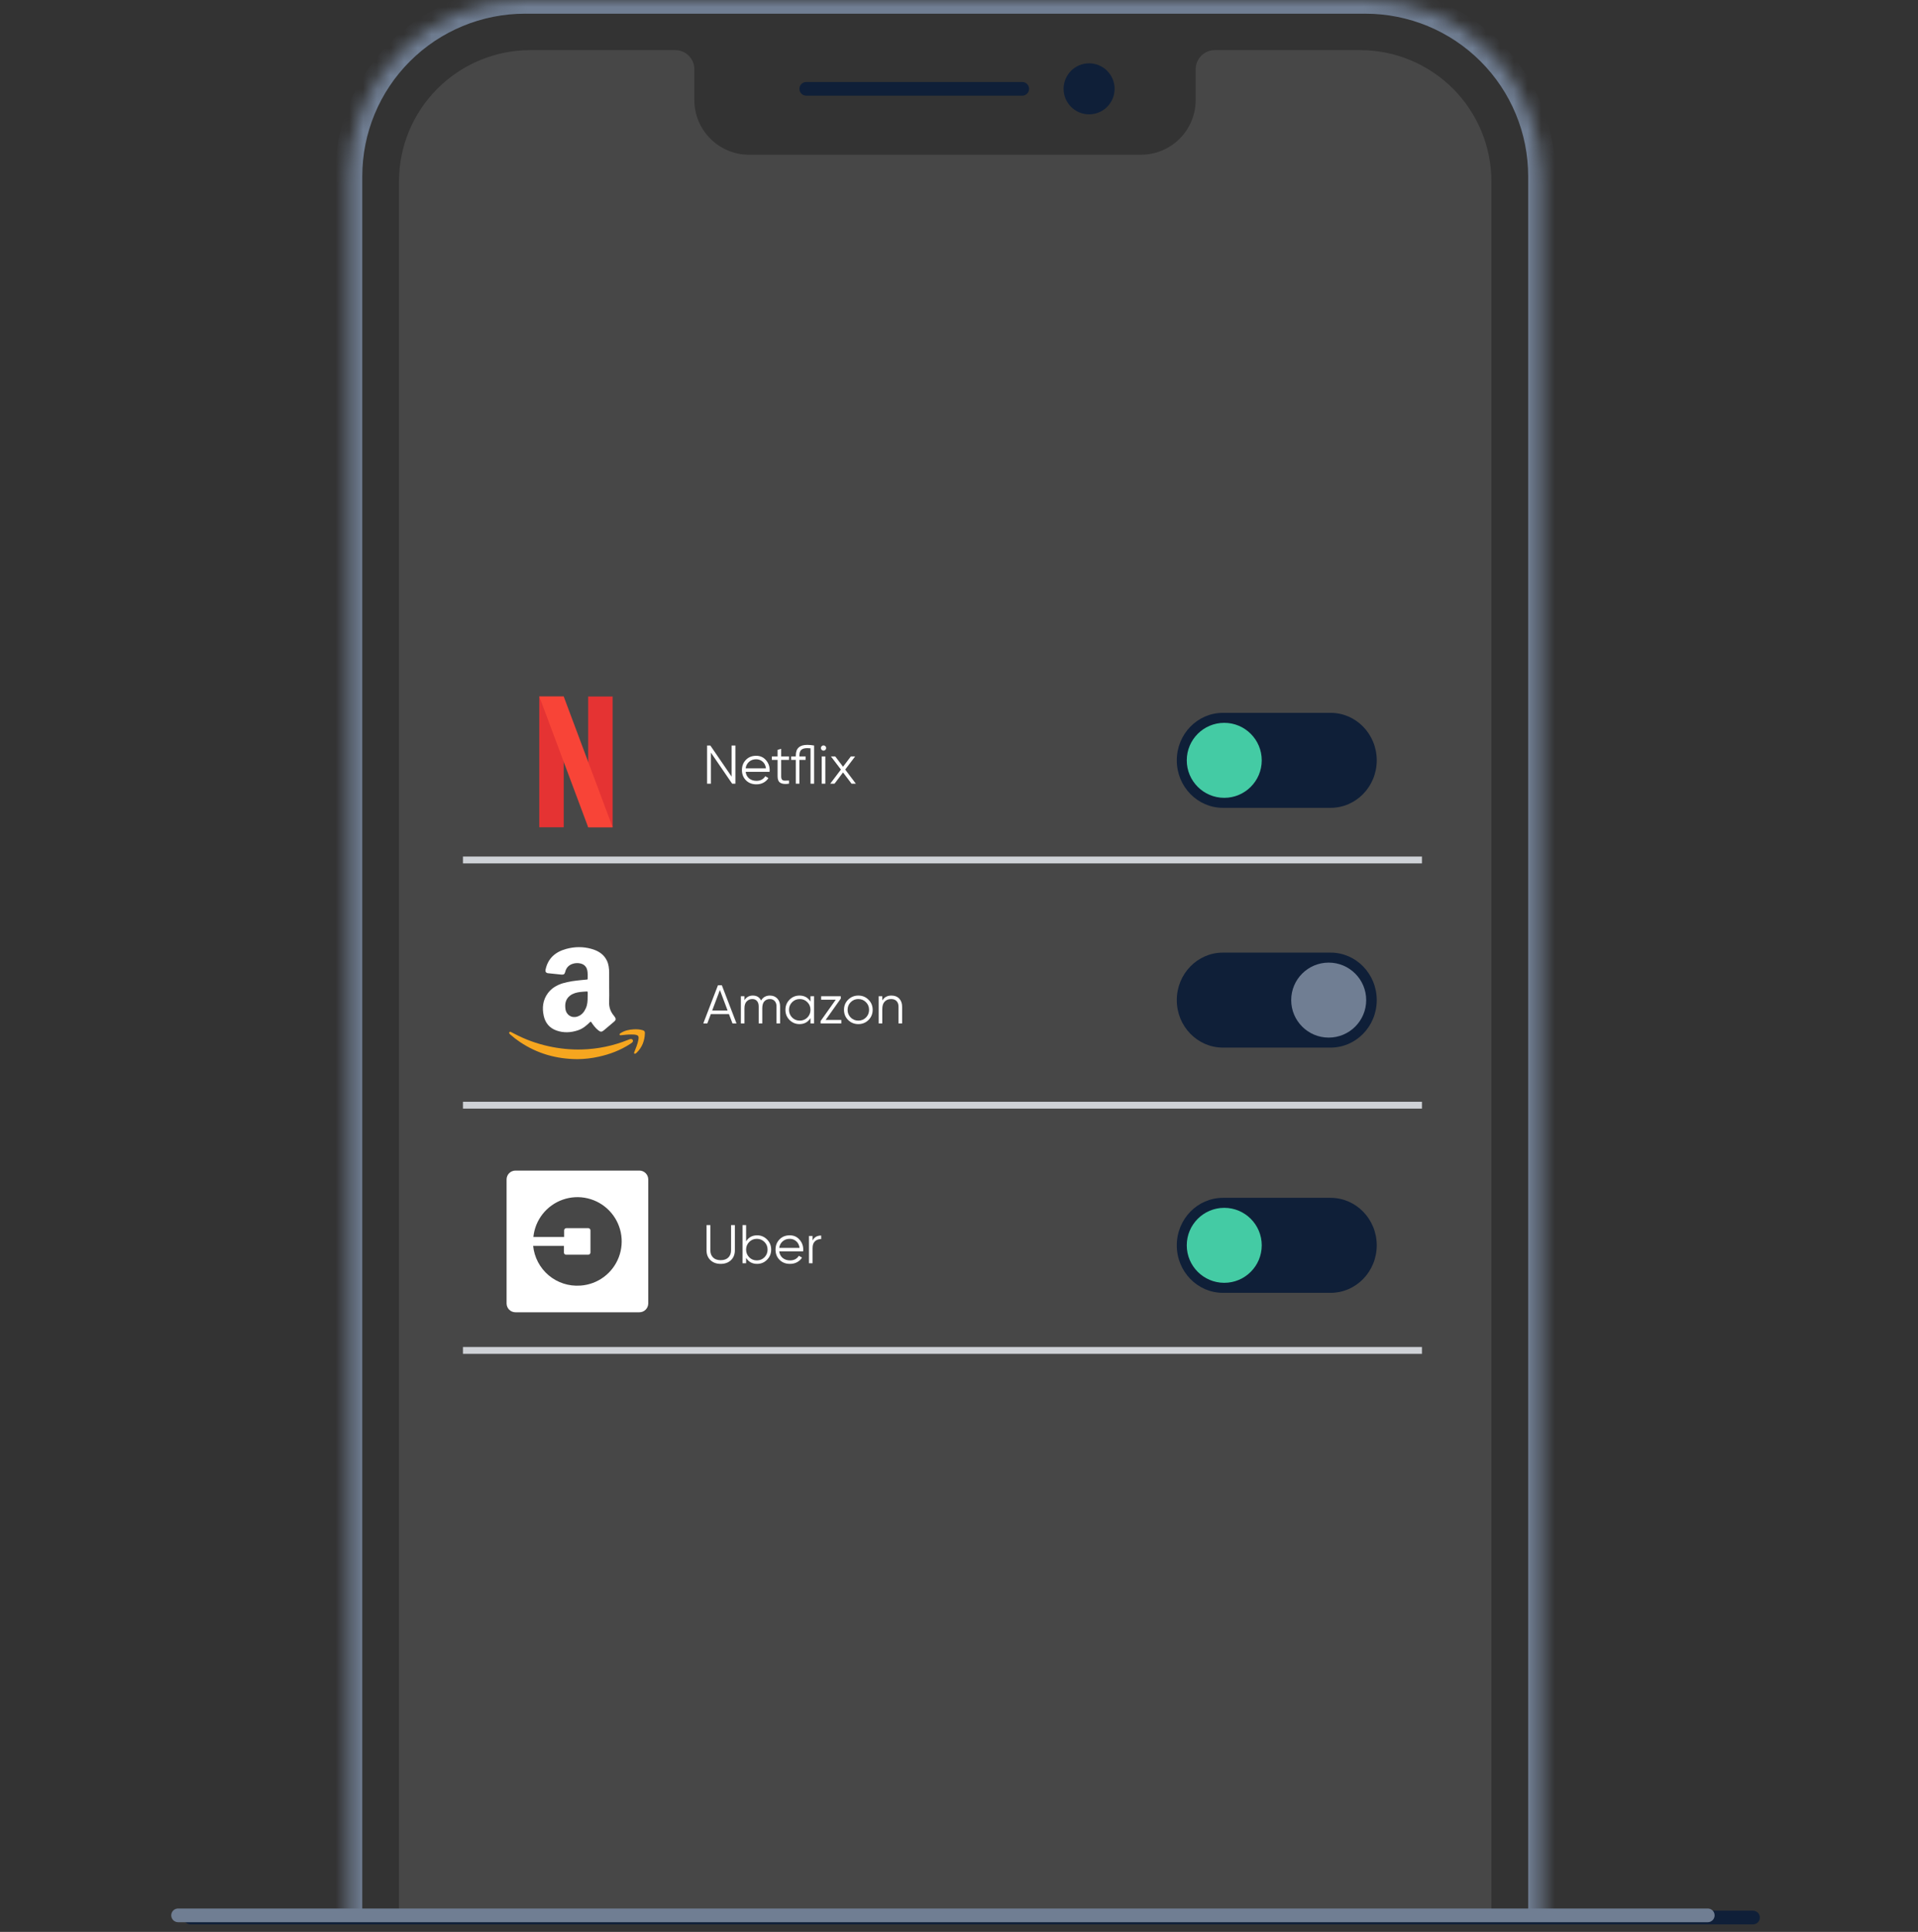 <svg width="140" height="141" viewBox="0 0 140 141" fill="none" xmlns="http://www.w3.org/2000/svg">
<rect x="0" y="0" width="140" height="141" fill="#333333" stroke="none"/>
<mask id="path-1-inside-1_157_109672" fill="white">
<path d="M25.443 140V12.867C25.443 9.454 26.8 6.181 29.214 3.769C31.628 1.356 34.902 0 38.317 0H99.672C103.087 0 106.361 1.356 108.775 3.769C111.189 6.181 112.546 9.454 112.546 12.867V140"/>
</mask>
<path d="M38.317 0V-1V0ZM99.672 0V-1V0ZM26.443 140V12.867H24.443V140H26.443ZM26.443 12.867C26.443 9.72 27.694 6.701 29.921 4.476L28.507 3.061C25.905 5.662 24.443 9.189 24.443 12.867H26.443ZM29.921 4.476C32.147 2.25 35.167 1 38.317 1V-1C34.637 -1 31.109 0.461 28.507 3.061L29.921 4.476ZM38.317 1H99.672V-1H38.317V1ZM99.672 1C102.822 1 105.842 2.25 108.068 4.476L109.482 3.061C106.88 0.461 103.352 -1 99.672 -1V1ZM108.068 4.476C110.295 6.701 111.546 9.72 111.546 12.867H113.546C113.546 9.189 112.084 5.662 109.482 3.061L108.068 4.476ZM111.546 12.867V140H113.546V12.867H111.546Z" fill="#707E93" mask="url(#path-1-inside-1_157_109672)"/>
<path opacity="0.1" d="M108.862 139.769V13.247C108.862 10.704 107.852 8.266 106.054 6.468C104.256 4.67 101.818 3.659 99.275 3.659H88.67C88.3 3.659 87.945 3.806 87.684 4.068C87.422 4.329 87.276 4.684 87.276 5.054V7.299C87.276 8.355 86.858 9.368 86.113 10.117C85.368 10.865 84.357 11.288 83.301 11.294H54.676C53.617 11.294 52.601 10.873 51.852 10.123C51.102 9.374 50.682 8.358 50.682 7.299V5.054C50.682 4.871 50.647 4.69 50.577 4.52C50.507 4.351 50.405 4.198 50.276 4.068C50.147 3.938 49.993 3.836 49.824 3.766C49.656 3.696 49.474 3.659 49.291 3.659H38.71C36.167 3.659 33.729 4.67 31.931 6.468C30.133 8.266 29.123 10.704 29.123 13.247V139.769" fill="white"/>
<path d="M79.496 8.345C80.524 8.345 81.358 7.512 81.358 6.484C81.358 5.456 80.524 4.622 79.496 4.622C78.468 4.622 77.635 5.456 77.635 6.484C77.635 7.512 78.468 8.345 79.496 8.345Z" fill="#0F1F38"/>
<path d="M74.614 6.484H58.852" stroke="#0F1F38" stroke-linecap="round" stroke-linejoin="round"/>
<path d="M13.908 139.952H127.956" stroke="#0F1F38" stroke-linecap="round" stroke-linejoin="round"/>
<path d="M85.897 55.494C85.897 53.579 87.404 52.027 89.265 52.027H97.124C98.984 52.027 100.492 53.579 100.492 55.494V55.494C100.492 57.408 98.984 58.96 97.124 58.96H89.265C87.404 58.96 85.897 57.408 85.897 55.494V55.494Z" fill="#0F1F38"/>
<path d="M92.098 55.494C92.098 57.005 90.873 58.23 89.362 58.23C87.85 58.23 86.625 57.005 86.625 55.494C86.625 53.982 87.85 52.757 89.362 52.757C90.873 52.757 92.098 53.982 92.098 55.494Z" fill="#44CBA4"/>
<path d="M85.897 72.994C85.897 71.079 87.404 69.527 89.265 69.527H97.124C98.984 69.527 100.492 71.079 100.492 72.994V72.994C100.492 74.908 98.984 76.46 97.124 76.46H89.265C87.404 76.46 85.897 74.908 85.897 72.994V72.994Z" fill="#0F1F38"/>
<path d="M99.722 72.993C99.722 74.505 98.496 75.73 96.985 75.73C95.473 75.73 94.248 74.505 94.248 72.993C94.248 71.482 95.473 70.257 96.985 70.257C98.496 70.257 99.722 71.482 99.722 72.993Z" fill="#707E93"/>
<path d="M85.897 90.891C85.897 88.977 87.404 87.425 89.265 87.425H97.124C98.984 87.425 100.492 88.977 100.492 90.891V90.891C100.492 92.806 98.984 94.358 97.124 94.358H89.265C87.404 94.358 85.897 92.806 85.897 90.891V90.891Z" fill="#0F1F38"/>
<path d="M92.098 90.891C92.098 92.402 90.873 93.627 89.362 93.627C87.85 93.627 86.625 92.402 86.625 90.891C86.625 89.379 87.85 88.154 89.362 88.154C90.873 88.154 92.098 89.379 92.098 90.891Z" fill="#44CBA4"/>
<path d="M13 139.793H124.653" stroke="#707E93" stroke-linecap="round" stroke-linejoin="round"/>
<path d="M53.401 54.413H53.679V57.197H53.441L51.89 54.93V57.197H51.611V54.413H51.85L53.401 56.68V54.413Z" fill="white"/>
<path d="M55.194 55.161C55.488 55.161 55.725 55.266 55.906 55.475C56.089 55.682 56.18 55.927 56.18 56.211C56.18 56.24 56.177 56.281 56.172 56.334H54.426C54.453 56.536 54.537 56.696 54.681 56.816C54.826 56.932 55.005 56.99 55.218 56.99C55.369 56.99 55.498 56.96 55.607 56.899C55.719 56.835 55.802 56.753 55.858 56.652L56.089 56.788C56.001 56.928 55.882 57.039 55.73 57.122C55.579 57.204 55.407 57.245 55.214 57.245C54.901 57.245 54.646 57.147 54.45 56.951C54.254 56.755 54.156 56.505 54.156 56.203C54.156 55.906 54.252 55.658 54.446 55.459C54.639 55.26 54.889 55.161 55.194 55.161ZM55.194 55.416C54.987 55.416 54.813 55.478 54.673 55.602C54.535 55.724 54.453 55.883 54.426 56.08H55.91C55.883 55.87 55.802 55.707 55.667 55.59C55.532 55.474 55.374 55.416 55.194 55.416Z" fill="white"/>
<path d="M57.593 55.463H57.02V56.668C57.02 56.777 57.042 56.855 57.084 56.903C57.127 56.948 57.19 56.972 57.275 56.975C57.36 56.975 57.466 56.972 57.593 56.967V57.197C57.315 57.24 57.105 57.22 56.965 57.138C56.827 57.055 56.758 56.899 56.758 56.668V55.463H56.34V55.209H56.758V54.731L57.02 54.652V55.209H57.593V55.463Z" fill="white"/>
<path d="M58.924 54.365C59.078 54.365 59.245 54.381 59.425 54.413V57.197H59.163V54.616C59.078 54.608 58.998 54.604 58.924 54.604C58.728 54.604 58.583 54.645 58.491 54.727C58.398 54.807 58.351 54.941 58.351 55.129V55.209H58.805V55.463H58.351V57.197H58.089V55.463H57.751V55.209H58.089V55.129C58.089 54.62 58.367 54.365 58.924 54.365Z" fill="white"/>
<path d="M60.247 54.731C60.21 54.769 60.165 54.787 60.112 54.787C60.059 54.787 60.014 54.769 59.977 54.731C59.939 54.694 59.921 54.649 59.921 54.596C59.921 54.543 59.939 54.498 59.977 54.461C60.014 54.424 60.059 54.405 60.112 54.405C60.165 54.405 60.21 54.424 60.247 54.461C60.284 54.498 60.303 54.543 60.303 54.596C60.303 54.649 60.284 54.694 60.247 54.731ZM59.98 57.197V55.209H60.243V57.197H59.98Z" fill="white"/>
<path d="M62.471 57.197H62.156L61.536 56.378L60.915 57.197H60.601L61.381 56.167L60.653 55.209H60.967L61.536 55.96L62.105 55.209H62.419L61.695 56.167L62.471 57.197Z" fill="white"/>
<path d="M53.466 74.697L53.207 74.013H51.887L51.628 74.697H51.334L52.404 71.913H52.69L53.76 74.697H53.466ZM51.986 73.751H53.108L52.547 72.259L51.986 73.751Z" fill="white"/>
<path d="M56.198 72.661C56.42 72.661 56.599 72.733 56.735 72.876C56.873 73.019 56.941 73.213 56.941 73.457V74.697H56.679V73.457C56.679 73.284 56.634 73.152 56.544 73.059C56.456 72.963 56.34 72.916 56.194 72.916C56.029 72.916 55.895 72.971 55.792 73.083C55.691 73.191 55.641 73.362 55.641 73.596V74.697H55.378V73.457C55.378 73.281 55.336 73.148 55.251 73.055C55.169 72.962 55.056 72.916 54.913 72.916C54.754 72.916 54.619 72.971 54.507 73.083C54.396 73.194 54.34 73.365 54.34 73.596V74.697H54.078V72.709H54.34V72.999C54.483 72.774 54.686 72.661 54.949 72.661C55.235 72.661 55.437 72.782 55.553 73.023C55.697 72.782 55.911 72.661 56.198 72.661Z" fill="white"/>
<path d="M59.159 72.709H59.422V74.697H59.159V74.308C58.977 74.599 58.709 74.745 58.356 74.745C58.072 74.745 57.83 74.644 57.628 74.443C57.429 74.241 57.33 73.995 57.33 73.703C57.33 73.411 57.429 73.165 57.628 72.963C57.83 72.762 58.072 72.661 58.356 72.661C58.709 72.661 58.977 72.807 59.159 73.099V72.709ZM57.819 74.264C57.97 74.415 58.156 74.491 58.376 74.491C58.596 74.491 58.782 74.415 58.933 74.264C59.084 74.11 59.159 73.923 59.159 73.703C59.159 73.483 59.084 73.297 58.933 73.146C58.782 72.993 58.596 72.916 58.376 72.916C58.156 72.916 57.97 72.993 57.819 73.146C57.668 73.297 57.592 73.483 57.592 73.703C57.592 73.923 57.668 74.11 57.819 74.264Z" fill="white"/>
<path d="M60.264 74.443H61.41V74.697H59.898V74.522L61.004 72.963H59.938V72.709H61.37V72.884L60.264 74.443Z" fill="white"/>
<path d="M63.392 74.447C63.191 74.646 62.944 74.745 62.652 74.745C62.361 74.745 62.113 74.646 61.908 74.447C61.707 74.245 61.606 73.997 61.606 73.703C61.606 73.409 61.707 73.162 61.908 72.963C62.113 72.762 62.361 72.661 62.652 72.661C62.944 72.661 63.191 72.762 63.392 72.963C63.596 73.162 63.698 73.409 63.698 73.703C63.698 73.997 63.596 74.245 63.392 74.447ZM62.095 74.264C62.247 74.415 62.432 74.491 62.652 74.491C62.872 74.491 63.058 74.415 63.209 74.264C63.36 74.11 63.436 73.923 63.436 73.703C63.436 73.483 63.36 73.297 63.209 73.146C63.058 72.993 62.872 72.916 62.652 72.916C62.432 72.916 62.247 72.993 62.095 73.146C61.944 73.297 61.869 73.483 61.869 73.703C61.869 73.923 61.944 74.11 62.095 74.264Z" fill="white"/>
<path d="M65.068 72.661C65.309 72.661 65.499 72.735 65.637 72.884C65.778 73.03 65.848 73.227 65.848 73.476V74.697H65.585V73.476C65.585 73.299 65.537 73.161 65.442 73.063C65.349 72.965 65.217 72.916 65.044 72.916C64.853 72.916 64.698 72.977 64.579 73.099C64.46 73.218 64.4 73.403 64.4 73.655V74.697H64.138V72.709H64.4V73.019C64.549 72.78 64.771 72.661 65.068 72.661Z" fill="white"/>
<path d="M53.354 91.975C53.163 92.155 52.914 92.245 52.606 92.245C52.299 92.245 52.05 92.155 51.859 91.975C51.668 91.794 51.572 91.553 51.572 91.251V89.413H51.851V91.251C51.851 91.474 51.917 91.65 52.05 91.78C52.182 91.91 52.368 91.975 52.606 91.975C52.845 91.975 53.031 91.91 53.163 91.78C53.296 91.65 53.362 91.474 53.362 91.251V89.413H53.64V91.251C53.64 91.553 53.545 91.794 53.354 91.975Z" fill="white"/>
<path d="M55.264 90.161C55.547 90.161 55.789 90.262 55.988 90.463C56.189 90.665 56.29 90.911 56.29 91.203C56.29 91.495 56.189 91.741 55.988 91.943C55.789 92.144 55.547 92.245 55.264 92.245C54.911 92.245 54.643 92.099 54.46 91.808V92.197H54.198V89.413H54.46V90.599C54.643 90.307 54.911 90.161 55.264 90.161ZM54.687 91.764C54.838 91.915 55.024 91.991 55.244 91.991C55.464 91.991 55.65 91.915 55.801 91.764C55.952 91.61 56.027 91.423 56.027 91.203C56.027 90.983 55.952 90.797 55.801 90.646C55.65 90.493 55.464 90.416 55.244 90.416C55.024 90.416 54.838 90.493 54.687 90.646C54.536 90.797 54.46 90.983 54.46 91.203C54.46 91.423 54.536 91.61 54.687 91.764Z" fill="white"/>
<path d="M57.645 90.161C57.94 90.161 58.177 90.266 58.357 90.475C58.54 90.682 58.632 90.927 58.632 91.211C58.632 91.24 58.629 91.281 58.624 91.334H56.877C56.904 91.536 56.989 91.696 57.132 91.816C57.278 91.932 57.457 91.991 57.669 91.991C57.82 91.991 57.95 91.96 58.059 91.899C58.17 91.835 58.254 91.753 58.309 91.653L58.54 91.788C58.453 91.928 58.333 92.04 58.182 92.122C58.031 92.204 57.859 92.245 57.665 92.245C57.352 92.245 57.098 92.147 56.901 91.951C56.705 91.755 56.607 91.505 56.607 91.203C56.607 90.906 56.704 90.658 56.897 90.459C57.091 90.26 57.34 90.161 57.645 90.161ZM57.645 90.416C57.438 90.416 57.265 90.478 57.124 90.603C56.986 90.725 56.904 90.884 56.877 91.08H58.361C58.335 90.87 58.254 90.707 58.118 90.591C57.983 90.474 57.825 90.416 57.645 90.416Z" fill="white"/>
<path d="M59.312 90.539C59.434 90.298 59.643 90.177 59.94 90.177V90.431C59.76 90.431 59.61 90.484 59.49 90.591C59.371 90.697 59.312 90.864 59.312 91.092V92.197H59.049V90.209H59.312V90.539Z" fill="white"/>
<path d="M33.793 62.766H103.793" stroke="#CFD2D7" stroke-width="0.5"/>
<path d="M33.793 80.663H103.793" stroke="#CFD2D7" stroke-width="0.5"/>
<path d="M33.793 98.561H103.793" stroke="#CFD2D7" stroke-width="0.5"/>
<path d="M44.717 50.834H42.932V60.379H44.717V50.834Z" fill="#E53333"/>
<path d="M41.148 50.834H39.363V60.379H41.148V50.834Z" fill="#E53333"/>
<path d="M44.718 60.379H42.933L39.363 50.834H41.148L44.718 60.379Z" fill="#F84437"/>
<path d="M44.466 72.115C44.466 72.452 44.478 72.787 44.462 73.125C44.446 73.508 44.563 73.838 44.806 74.129C44.834 74.163 44.86 74.197 44.884 74.234C44.971 74.365 44.955 74.456 44.836 74.557C44.581 74.771 44.329 74.987 44.074 75.201C43.923 75.328 43.828 75.326 43.675 75.201C43.468 75.033 43.307 74.827 43.163 74.607C43.129 74.555 43.111 74.557 43.069 74.597C42.814 74.846 42.545 75.076 42.204 75.191C41.677 75.371 41.142 75.399 40.613 75.211C40.104 75.029 39.799 74.654 39.686 74.13C39.56 73.547 39.625 72.991 39.984 72.497C40.257 72.123 40.635 71.903 41.069 71.767C41.517 71.63 41.98 71.578 42.444 71.531C42.576 71.517 42.705 71.505 42.836 71.493C42.869 71.491 42.897 71.487 42.895 71.444C42.891 71.23 42.913 71.012 42.863 70.802C42.798 70.533 42.622 70.376 42.354 70.317C42.162 70.275 41.972 70.287 41.786 70.35C41.503 70.447 41.328 70.642 41.257 70.933C41.218 71.093 41.144 71.149 40.988 71.133C40.657 71.099 40.326 71.065 39.997 71.03C39.861 71.016 39.791 70.913 39.819 70.782C39.99 69.944 40.54 69.473 41.332 69.257C41.94 69.091 42.556 69.081 43.166 69.253C43.656 69.39 44.068 69.633 44.299 70.113C44.43 70.386 44.46 70.681 44.464 70.976C44.468 71.353 44.464 71.735 44.466 72.115C44.466 72.115 44.464 72.115 44.466 72.115ZM42.895 72.745C42.895 72.644 42.891 72.543 42.897 72.442C42.901 72.379 42.879 72.357 42.816 72.363C42.663 72.377 42.507 72.379 42.354 72.4C42.085 72.434 41.822 72.501 41.604 72.67C41.287 72.919 41.221 73.258 41.273 73.64C41.336 74.088 41.736 74.337 42.164 74.187C42.455 74.086 42.632 73.872 42.755 73.603C42.885 73.331 42.895 73.038 42.895 72.745Z" fill="white"/>
<path d="M42.146 77.303C40.605 77.293 39.222 76.897 37.971 76.063C37.717 75.894 37.475 75.708 37.244 75.504C37.224 75.486 37.204 75.468 37.188 75.445C37.166 75.415 37.149 75.379 37.176 75.342C37.202 75.302 37.246 75.298 37.285 75.316C37.374 75.358 37.458 75.405 37.545 75.449C38.341 75.869 39.179 76.172 40.058 76.364C40.854 76.538 41.657 76.619 42.473 76.597C43.639 76.564 44.762 76.33 45.842 75.896C45.895 75.873 45.949 75.851 46.004 75.839C46.081 75.825 46.157 75.835 46.192 75.918C46.224 75.995 46.182 76.055 46.125 76.104C46.085 76.138 46.038 76.166 45.992 76.197C45.295 76.649 44.532 76.94 43.724 77.12C43.19 77.241 42.649 77.299 42.146 77.303Z" fill="#F6A61F"/>
<path d="M46.035 75.504C45.803 75.502 45.573 75.532 45.343 75.556C45.298 75.561 45.248 75.573 45.227 75.524C45.203 75.47 45.25 75.437 45.288 75.411C45.575 75.221 45.896 75.147 46.233 75.128C46.465 75.114 46.696 75.124 46.922 75.193C47.025 75.223 47.075 75.284 47.073 75.389C47.061 75.95 46.873 76.439 46.468 76.837C46.453 76.851 46.437 76.863 46.421 76.875C46.385 76.902 46.34 76.926 46.302 76.894C46.266 76.863 46.286 76.819 46.302 76.782C46.421 76.486 46.542 76.191 46.601 75.874C46.609 75.833 46.611 75.793 46.613 75.754C46.615 75.623 46.569 75.567 46.439 75.534C46.304 75.498 46.169 75.504 46.035 75.504Z" fill="#F6A61F"/>
<path d="M46.671 85.436H37.623C37.452 85.436 37.287 85.504 37.166 85.625C37.045 85.746 36.977 85.911 36.977 86.082V95.131C36.977 95.302 37.045 95.466 37.166 95.588C37.287 95.709 37.452 95.777 37.623 95.777H46.671C46.843 95.777 47.007 95.709 47.128 95.588C47.249 95.466 47.318 95.302 47.318 95.131V86.082C47.318 85.911 47.249 85.746 47.128 85.625C47.007 85.504 46.843 85.436 46.671 85.436V85.436ZM42.362 93.829C41.523 93.891 40.693 93.622 40.049 93.08C39.406 92.539 38.999 91.767 38.916 90.93H41.16V91.416C41.161 91.459 41.179 91.498 41.208 91.528C41.238 91.558 41.278 91.575 41.32 91.576H42.94C42.982 91.575 43.022 91.558 43.051 91.528C43.081 91.498 43.098 91.459 43.099 91.416V89.796C43.098 89.754 43.081 89.715 43.051 89.685C43.022 89.655 42.982 89.638 42.94 89.637H41.337C41.295 89.638 41.255 89.655 41.225 89.685C41.196 89.715 41.179 89.754 41.178 89.796V90.283H38.933C38.994 89.671 39.229 89.089 39.61 88.605C39.992 88.122 40.503 87.758 41.084 87.555C41.665 87.352 42.292 87.32 42.891 87.461C43.49 87.603 44.036 87.912 44.465 88.354C44.894 88.795 45.188 89.35 45.313 89.953C45.437 90.555 45.387 91.181 45.168 91.756C44.949 92.332 44.57 92.832 44.076 93.2C43.582 93.567 42.994 93.785 42.38 93.829H42.362Z" fill="white"/>
</svg>
